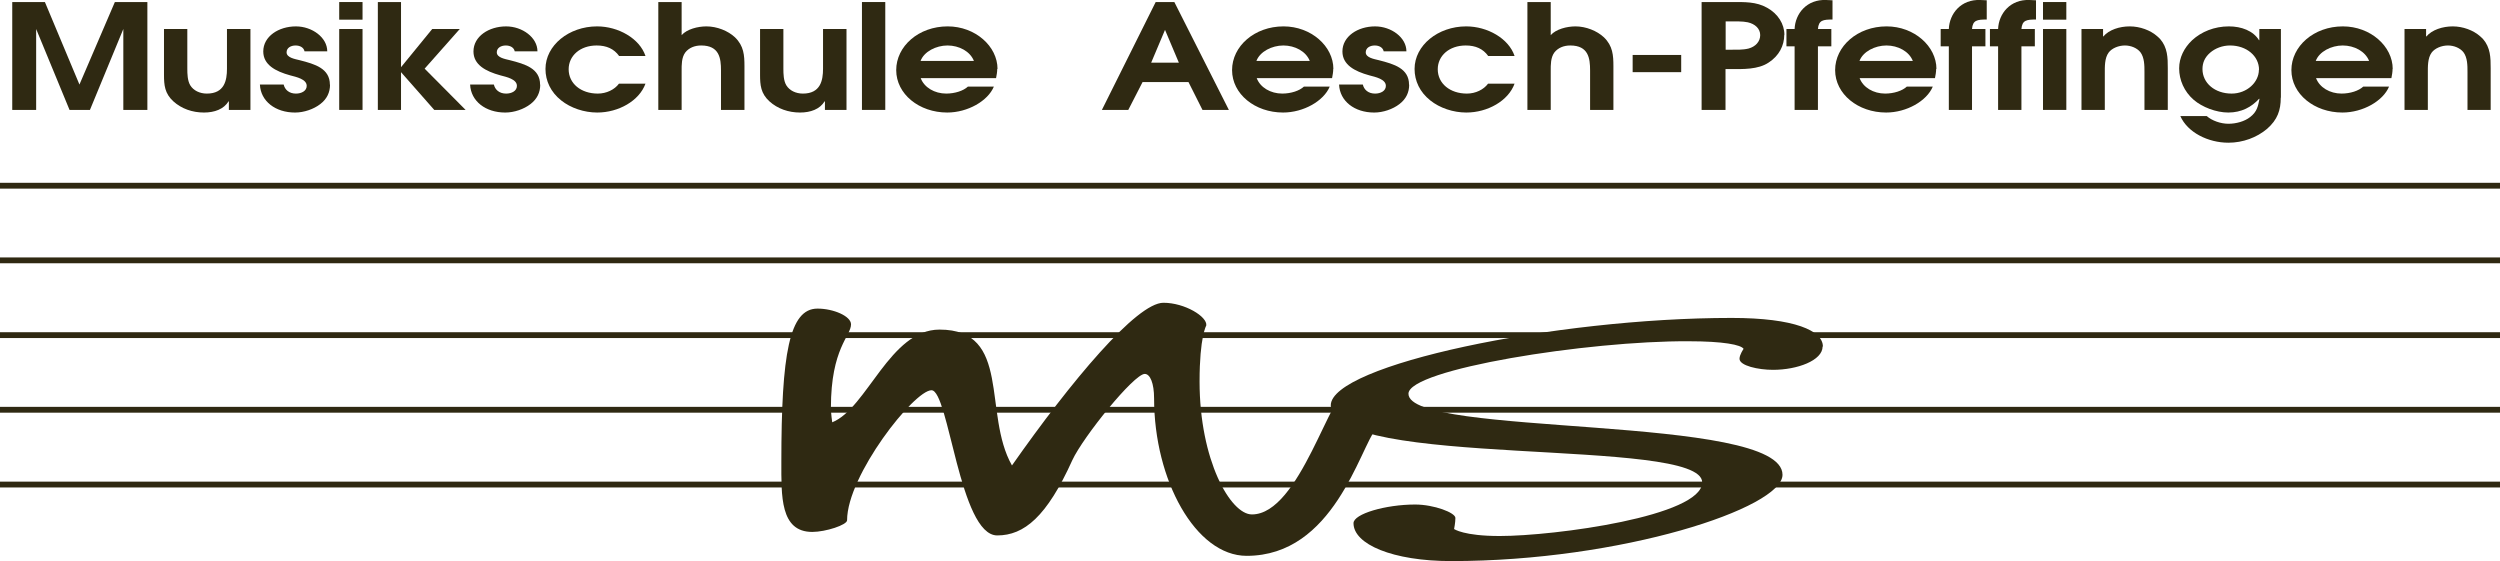 <?xml version="1.0" encoding="UTF-8"?><svg id="a" xmlns="http://www.w3.org/2000/svg" viewBox="0 0 171.5 38.49"><path d="m0,12.74h171.5M0,17.86h171.5M0,22.99h171.5M0,28.11h171.5M0,33.24h171.5" style="fill:none; stroke:#2f2912; stroke-miterlimit:3.86; stroke-width:.4px;"/><path d="m94.43,29.33c-.18-.96-1.1-2.72-1.84-2.72-1.29,0-3.4,8.68-6.71,8.68-1.47,0-3.59-3.72-3.59-9.12,0-3.08.46-3.84.46-3.84.09-.6-1.47-1.56-2.94-1.56-1.84,0-6.35,5.4-10.39,11.16-2.02-3.56,0-9.32-4.97-9.32-3.4,0-4.97,5.4-7.36,6.36,0,0-.09-.6-.09-1,0-4.08,1.38-4.92,1.38-5.72,0-.56-1.2-1.08-2.3-1.08-1.93,0-2.48,3.08-2.48,10.52,0,2.32-.09,4.8,2.12,4.8.92,0,2.39-.48,2.39-.8,0-3.08,4.6-8.92,5.79-8.92s1.93,9.96,4.51,9.96c1.84,0,3.4-1.28,5.15-5.16.74-1.6,4.23-5.92,4.97-5.92.37,0,.64.64.64,1.68,0,5.6,2.85,10.8,6.35,10.8,5.98,0,7.73-7.32,8.92-8.8h0Z" style="fill:#2f2912; stroke-width:0px;"/><path d="m125.05,23.77c0-1.08-1.93-1.96-6.26-1.96-12.14,0-27.5,3.24-27.5,6,0,4.4,25.48,2.12,25.48,5.28,0,2.32-10.12,3.68-13.89,3.68-2.48,0-3.13-.48-3.13-.48,0,0,.09-.44.09-.76,0-.36-1.47-.92-2.76-.92-2.02,0-4.23.64-4.23,1.28,0,1.44,2.67,2.6,6.71,2.6,11.68,0,22.72-3.64,22.72-5.92,0-4.2-25.66-2.56-25.66-5.56,0-1.68,12.33-3.64,19.22-3.6,2.39,0,3.59.24,3.77.52,0,0-.28.4-.28.68,0,.48,1.29.76,2.3.76,1.66,0,3.4-.64,3.4-1.6h0Z" style="fill:#2f2912; stroke-width:0px;"/><polygon points="10.11 7.54 10.11 .14 7.88 .14 5.45 5.8 3.08 .14 .84 .14 .84 7.54 2.48 7.54 2.48 1.99 4.77 7.54 6.17 7.54 8.46 1.99 8.46 7.54 10.11 7.54 10.11 7.54" style="fill:#2f2912; stroke-width:0px;"/><path d="m17.18,7.54V1.99h-1.61v2.73c0,.79-.17,1.7-1.38,1.7-.49,0-.92-.21-1.14-.57-.19-.32-.2-.79-.2-1.13V1.99h-1.6v3.14c0,.71.05,1.28.64,1.82.56.51,1.31.77,2.1.77.73,0,1.36-.23,1.69-.77h.02v.59h1.48Z" style="fill:#2f2912; stroke-width:0px;"/><path d="m22.63,5.81c0-1.11-1.01-1.41-2.07-1.68-.32-.08-.9-.17-.9-.54,0-.3.28-.47.62-.47.3,0,.56.14.61.4h1.56c0-.95-1.04-1.71-2.15-1.71-1.18,0-2.24.68-2.24,1.72,0,.91.83,1.36,1.85,1.64.42.11,1.13.26,1.13.72,0,.35-.36.53-.74.53-.47,0-.76-.27-.84-.62h-1.63c.05,1.14,1.06,1.92,2.41,1.92.61,0,1.28-.23,1.73-.58.46-.35.67-.81.67-1.33h0Z" style="fill:#2f2912; stroke-width:0px;"/><path d="m24.87,1.35V.14h-1.6v1.21h1.6Zm0,6.19V1.99h-1.6v5.55h1.6Z" style="fill:#2f2912; fill-rule:evenodd; stroke-width:0px;"/><polygon points="31.94 7.54 29.13 4.71 31.54 1.99 29.65 1.99 27.51 4.61 27.51 .14 25.92 .14 25.92 7.54 27.51 7.54 27.51 4.95 29.79 7.54 31.94 7.54 31.94 7.54" style="fill:#2f2912; stroke-width:0px;"/><path d="m37.05,5.81c0-1.11-1.01-1.41-2.07-1.68-.32-.08-.9-.17-.9-.54,0-.3.28-.47.62-.47.3,0,.56.14.61.4h1.56c0-.95-1.04-1.71-2.15-1.71-1.18,0-2.24.68-2.24,1.72,0,.91.83,1.36,1.85,1.64.42.11,1.13.26,1.13.72,0,.35-.36.53-.74.53-.47,0-.76-.27-.84-.62h-1.63c.05,1.14,1.06,1.92,2.41,1.92.61,0,1.28-.23,1.73-.58.46-.35.67-.81.67-1.33h0Z" style="fill:#2f2912; stroke-width:0px;"/><path d="m44.27,5.74h-1.81c-.3.41-.86.68-1.45.68-1.16,0-2-.69-2-1.67,0-.92.78-1.63,1.92-1.63.68,0,1.19.23,1.54.72h1.81c-.4-1.2-1.86-2.03-3.32-2.03-1.93,0-3.54,1.3-3.54,2.92,0,.82.36,1.59,1.08,2.16.65.52,1.57.83,2.47.83,1.46,0,2.88-.8,3.31-1.98h0Z" style="fill:#2f2912; stroke-width:0px;"/><path d="m51.07,7.54v-3c0-.74-.04-1.39-.65-1.98-.48-.45-1.24-.75-1.96-.75-.59,0-1.34.19-1.7.6V.14h-1.6v7.4h1.6v-2.69c0-.39-.01-.9.25-1.25.25-.32.64-.48,1.09-.48,1.25,0,1.36.88,1.36,1.71v2.71h1.61Z" style="fill:#2f2912; stroke-width:0px;"/><path d="m58.07,7.54V1.99h-1.61v2.73c0,.79-.17,1.7-1.38,1.7-.49,0-.92-.21-1.14-.57-.19-.32-.2-.79-.2-1.13V1.99h-1.6v3.14c0,.71.05,1.28.64,1.82.56.51,1.31.77,2.1.77.73,0,1.36-.23,1.69-.77h.02v.59h1.48Z" style="fill:#2f2912; stroke-width:0px;"/><polygon points="60.73 7.54 60.73 .14 59.13 .14 59.13 7.54 60.73 7.54 60.73 7.54" style="fill:#2f2912; stroke-width:0px;"/><path d="m68.43,4.73c0-1.55-1.52-2.92-3.42-2.92-1.99,0-3.53,1.36-3.53,3s1.57,2.91,3.5,2.91c1.4,0,2.79-.79,3.2-1.78h-1.78c-.31.29-.89.48-1.49.48-.8,0-1.51-.42-1.75-1.06h5.17c.04-.21.08-.42.08-.63h0Zm-1.62-.55h-3.66c.24-.64,1.06-1.06,1.85-1.06s1.55.4,1.81,1.06h0Z" style="fill:#2f2912; fill-rule:evenodd; stroke-width:0px;"/><path d="m84.3,7.54l-3.74-7.4h-1.28l-3.69,7.4h1.81l.98-1.91h3.15l.96,1.91h1.81Zm-3.43-3.24h-1.9l.95-2.25.95,2.25h0Z" style="fill:#2f2912; fill-rule:evenodd; stroke-width:0px;"/><path d="m91.47,4.73c0-1.55-1.52-2.92-3.42-2.92-1.99,0-3.53,1.36-3.53,3s1.57,2.91,3.5,2.91c1.4,0,2.79-.79,3.2-1.78h-1.77c-.31.29-.89.48-1.49.48-.8,0-1.51-.42-1.75-1.06h5.17c.04-.21.08-.42.08-.63h0Zm-1.62-.55h-3.66c.24-.64,1.06-1.06,1.85-1.06s1.55.4,1.81,1.06h0Z" style="fill:#2f2912; fill-rule:evenodd; stroke-width:0px;"/><path d="m96.66,5.81c0-1.11-1.01-1.41-2.07-1.68-.32-.08-.9-.17-.9-.54,0-.3.28-.47.62-.47.3,0,.56.14.61.4h1.56c0-.95-1.04-1.71-2.15-1.71-1.18,0-2.24.68-2.24,1.72,0,.91.83,1.36,1.85,1.64.42.11,1.13.26,1.13.72,0,.35-.36.53-.74.53-.47,0-.76-.27-.84-.62h-1.63c.05,1.14,1.06,1.92,2.41,1.92.61,0,1.28-.23,1.73-.58.46-.35.67-.81.67-1.33h0Z" style="fill:#2f2912; stroke-width:0px;"/><path d="m103.89,5.74h-1.81c-.3.41-.86.68-1.45.68-1.16,0-2-.69-2-1.67,0-.92.78-1.63,1.92-1.63.68,0,1.19.23,1.54.72h1.81c-.4-1.2-1.86-2.03-3.32-2.03-1.93,0-3.54,1.3-3.54,2.92,0,.82.36,1.59,1.08,2.16.65.52,1.57.83,2.47.83,1.46,0,2.88-.8,3.31-1.98h0Z" style="fill:#2f2912; stroke-width:0px;"/><path d="m110.68,7.54v-3c0-.74-.04-1.39-.65-1.98-.48-.45-1.24-.75-1.95-.75-.59,0-1.34.19-1.7.6V.14h-1.6v7.4h1.6v-2.69c0-.39-.01-.9.25-1.25.25-.32.64-.48,1.09-.48,1.25,0,1.36.88,1.36,1.71v2.71h1.61Z" style="fill:#2f2912; stroke-width:0px;"/><polygon points="115.33 4.95 115.33 3.77 112 3.77 112 4.95 115.33 4.95 115.33 4.95" style="fill:#2f2912; stroke-width:0px;"/><path d="m122.41,2.39c0-.74-.44-1.45-1.19-1.86-.74-.42-1.55-.39-2.4-.39h-2.09v7.4h1.64v-2.8h.32c.88,0,1.91.04,2.64-.45.71-.46,1.07-1.16,1.07-1.9h0Zm-1.66.02c0,.44-.32.79-.8.92-.4.1-.86.08-1.27.08h-.3v-1.94h.3c.36,0,.86-.02,1.22.06.49.11.85.43.85.88h0Z" style="fill:#2f2912; fill-rule:evenodd; stroke-width:0px;"/><path d="m125.71,1.34V.02l-.43-.02c-1.34-.06-2.13.94-2.17,1.99h-.56v1.19h.56v4.36h1.6V3.18h.92v-1.19h-.92c.05-.61.35-.65,1.01-.65h0Z" style="fill:#2f2912; stroke-width:0px;"/><path d="m132.84,4.73c0-1.55-1.52-2.92-3.42-2.92-1.99,0-3.53,1.36-3.53,3s1.57,2.91,3.5,2.91c1.4,0,2.79-.79,3.2-1.78h-1.78c-.31.29-.89.48-1.49.48-.8,0-1.51-.42-1.75-1.06h5.17c.04-.21.08-.42.08-.63h0Zm-1.62-.55h-3.66c.24-.64,1.06-1.06,1.85-1.06s1.55.4,1.81,1.06h0Z" style="fill:#2f2912; fill-rule:evenodd; stroke-width:0px;"/><path d="m136.29,1.34V.02l-.43-.02c-1.34-.06-2.13.94-2.17,1.99h-.56v1.19h.56v4.36h1.59V3.18h.92v-1.19h-.92c.05-.61.35-.65,1.01-.65h0Z" style="fill:#2f2912; stroke-width:0px;"/><path d="m139.67,1.34V.02l-.43-.02c-1.34-.06-2.13.94-2.17,1.99h-.56v1.19h.56v4.36h1.6V3.18h.92v-1.19h-.92c.05-.61.35-.65,1.01-.65h0Z" style="fill:#2f2912; stroke-width:0px;"/><path d="m141.75,1.35V.14h-1.6v1.21h1.6Zm0,6.19V1.99h-1.6v5.55h1.6Z" style="fill:#2f2912; fill-rule:evenodd; stroke-width:0px;"/><path d="m148.71,7.54v-2.87c0-.71-.01-1.4-.53-2-.06-.06-.12-.11-.18-.17-.48-.43-1.2-.69-1.9-.69s-1.42.23-1.81.69h-.02v-.51h-1.48v5.55h1.6v-2.51c0-.44-.02-1.04.26-1.42.22-.3.68-.49,1.12-.49.41,0,.83.17,1.06.46.28.37.28.92.28,1.35v2.61h1.61Z" style="fill:#2f2912; stroke-width:0px;"/><path d="m156.47,6.7V1.99h-1.48v.77h-.02c-.4-.65-1.21-.95-2.07-.95-1,0-1.89.37-2.52.95-.55.52-.89,1.2-.89,1.93,0,.79.34,1.59,1,2.16.58.5,1.54.87,2.37.87.91,0,1.6-.38,2.12-.95l.02.02c-.1.49-.16.87-.64,1.24-.38.3-.96.46-1.49.46s-1.13-.21-1.49-.53h-1.81c.49,1.12,1.9,1.83,3.3,1.83,1,0,1.95-.36,2.65-.95.72-.63.94-1.28.94-2.14h0Zm-1.51-1.91c0,.85-.82,1.63-1.87,1.63-1.15,0-2-.72-2-1.68,0-.44.16-.81.53-1.13.35-.3.84-.49,1.36-.49,1.13,0,1.99.72,1.99,1.67h0Z" style="fill:#2f2912; fill-rule:evenodd; stroke-width:0px;"/><path d="m164.14,4.73c0-1.55-1.52-2.92-3.42-2.92-1.99,0-3.53,1.36-3.53,3s1.57,2.91,3.5,2.91c1.4,0,2.79-.79,3.2-1.78h-1.77c-.31.29-.89.48-1.49.48-.8,0-1.51-.42-1.75-1.06h5.17c.04-.21.08-.42.08-.63h0Zm-1.62-.55h-3.66c.24-.64,1.06-1.06,1.85-1.06s1.55.4,1.81,1.06h0Z" style="fill:#2f2912; fill-rule:evenodd; stroke-width:0px;"/><path d="m170.86,7.54v-2.87c0-.71-.01-1.4-.53-2-.06-.06-.12-.11-.18-.17-.48-.43-1.2-.69-1.89-.69s-1.42.23-1.81.69h-.02v-.51h-1.48v5.55h1.6v-2.51c0-.44-.02-1.04.26-1.42.22-.3.68-.49,1.12-.49.41,0,.83.17,1.06.46.28.37.28.92.28,1.35v2.61h1.61Z" style="fill:#2f2912; stroke-width:0px;"/></svg>